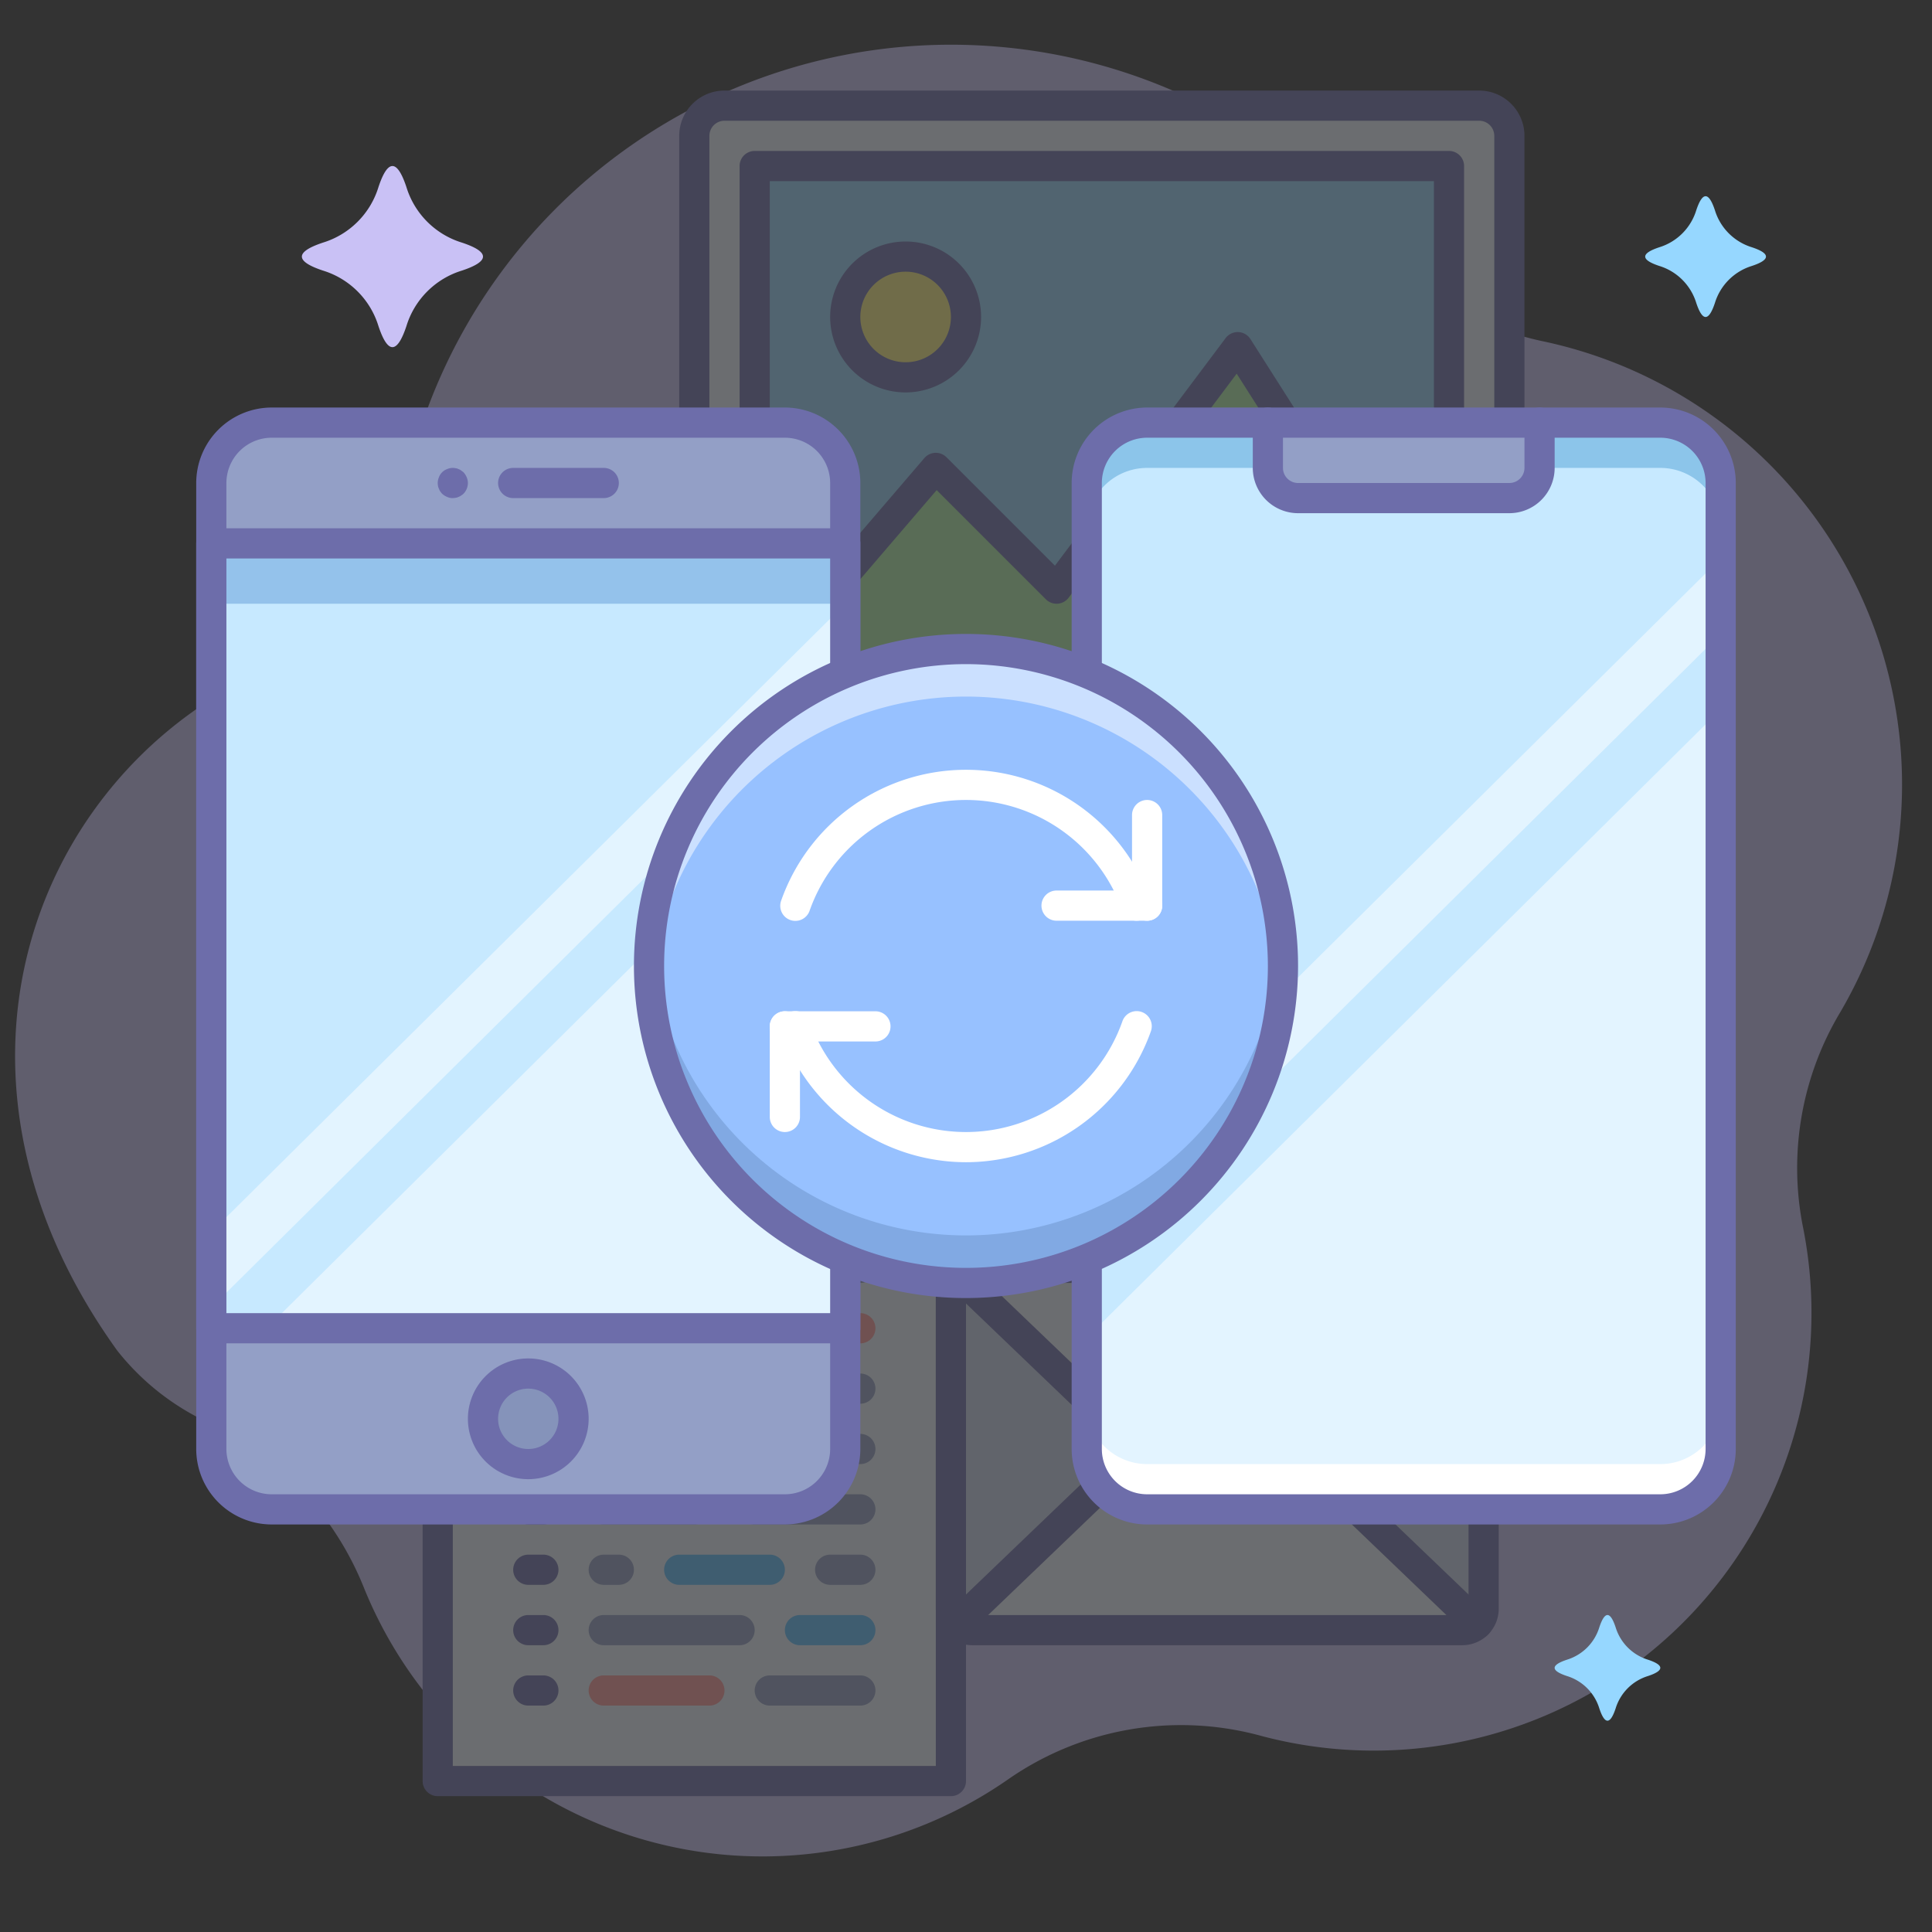 <?xml version="1.0" ?><svg data-name="scenarium 10" id="scenarium_10" viewBox="0 0 128 128" xmlns="http://www.w3.org/2000/svg"><rect x="0" y="0" width="128" height="128" fill="#333333" stroke="none"/><title/><g style="opacity:0.3"><path d="M125.7,47.648a30.001,30.001,0,0,0-23.512-25.045,19.69,19.69,0,0,1-10.933-6.548,37.011,37.011,0,0,0-64.255,15.372A21.013,21.013,0,0,1,16.119,45.1C1.956,52.459-5.14,71.559,7.769,89.483a16.602,16.602,0,0,0,6.352,4.909,20.579,20.579,0,0,1,10.02,10.876,28.488,28.488,0,0,0,42.624,12.637,20.059,20.059,0,0,1,16.624-2.943,29.001,29.001,0,0,0,36.038-33.793A20.08,20.08,0,0,1,121.936,67.039,29.832,29.832,0,0,0,125.7,47.648Z" style="fill:#c9c1f5"/><polygon points="63 118 29 118 29 72 55 72 63 80 63 118" style="fill:#eef6ff"/><path d="M63,119H29a1.0 1,0,0,1-1-1V72a1.0 1,0,0,1,1-1H55a.999.999,0,0,1,.707.293l8,8A1,1,0,0,1,64,80v38A1.0 1,0,0,1,63,119Zm-33-2H62V80.414L54.586,73H30Z" style="fill:#6d6daa"/><polygon points="55 72 55 80 63 80 55 72" style="fill:#eef6ff"/><path d="M63,81H55a1.0 1,0,0,1-1-1V72a1.0 1,0,0,1,1.707-.707l8,8A1.0 1,0,0,1,63,81Zm-7-2h4.586L56,74.414Z" style="fill:#6d6daa"/><path d="M43,81H40a1,1,0,0,1,0-2h3a1,1,0,0,1,0,2Z" style="fill:#939fc6"/><path d="M51,81H47a1,1,0,0,1,0-2h4a1,1,0,0,1,0,2Z" style="fill:#5cbeff"/><path d="M45,85H40a1,1,0,0,1,0-2h5a1,1,0,0,1,0,2Z" style="fill:#939fc6"/><path d="M51,85H49a1,1,0,0,1,0-2h2a1,1,0,0,1,0,2Z" style="fill:#939fc6"/><path d="M57,85H55a1,1,0,0,1,0-2h2a1,1,0,0,1,0,2Z" style="fill:#939fc6"/><path d="M57,97H52a1,1,0,0,1,0-2h5a1,1,0,0,1,0,2Z" style="fill:#939fc6"/><path d="M48,97H46a1,1,0,0,1,0-2h2a1,1,0,0,1,0,2Z" style="fill:#ff9797"/><path d="M42,97H40a1,1,0,0,1,0-2h2a1,1,0,0,1,0,2Z" style="fill:#5b6875"/><path d="M57,101H50a1,1,0,0,1,0-2h7a1,1,0,0,1,0,2Z" style="fill:#939fc6"/><path d="M46,101H40a1,1,0,0,1,0-2h6a1,1,0,0,1,0,2Z" style="fill:#939fc6"/><path d="M47,89H40a1,1,0,0,1,0-2h7a1,1,0,0,1,0,2Z" style="fill:#939fc6"/><path d="M57,89H51a1,1,0,0,1,0-2h6a1,1,0,0,1,0,2Z" style="fill:#ff9797"/><path d="M47,113H40a1,1,0,0,1,0-2h7a1,1,0,0,1,0,2Z" style="fill:#ff9797"/><path d="M57,113H51a1,1,0,0,1,0-2h6a1,1,0,0,1,0,2Z" style="fill:#939fc6"/><path d="M41,105H40a1,1,0,0,1,0-2h1a1,1,0,0,1,0,2Z" style="fill:#939fc6"/><path d="M51,105H45a1,1,0,0,1,0-2h6a1,1,0,0,1,0,2Z" style="fill:#5cbeff"/><path d="M57,105H55a1,1,0,0,1,0-2h2a1,1,0,0,1,0,2Z" style="fill:#939fc6"/><path d="M49,109H40a1,1,0,0,1,0-2h9a1,1,0,0,1,0,2Z" style="fill:#939fc6"/><path d="M57,109H53a1,1,0,0,1,0-2h4a1,1,0,0,1,0,2Z" style="fill:#5cbeff"/><path d="M43,93H40a1,1,0,0,1,0-2h3a1,1,0,0,1,0,2Z" style="fill:#5cbeff"/><path d="M57,93H47a1,1,0,0,1,0-2H57a1,1,0,0,1,0,2Z" style="fill:#939fc6"/><path d="M36,81H35a1,1,0,0,1,0-2h1a1,1,0,0,1,0,2Z" style="fill:#6d6daa"/><path d="M36,85H35a1,1,0,0,1,0-2h1a1,1,0,0,1,0,2Z" style="fill:#6d6daa"/><path d="M36,89H35a1,1,0,0,1,0-2h1a1,1,0,0,1,0,2Z" style="fill:#6d6daa"/><path d="M36,93H35a1,1,0,0,1,0-2h1a1,1,0,0,1,0,2Z" style="fill:#6d6daa"/><path d="M36,97H35a1,1,0,0,1,0-2h1a1,1,0,0,1,0,2Z" style="fill:#6d6daa"/><path d="M36,101H35a1,1,0,0,1,0-2h1a1,1,0,0,1,0,2Z" style="fill:#6d6daa"/><path d="M36,105H35a1,1,0,0,1,0-2h1a1,1,0,0,1,0,2Z" style="fill:#6d6daa"/><path d="M36,109H35a1,1,0,0,1,0-2h1a1,1,0,0,1,0,2Z" style="fill:#6d6daa"/><path d="M36,113H35a1,1,0,0,1,0-2h1a1,1,0,0,1,0,2Z" style="fill:#6d6daa"/><rect height="42" rx="2" ry="2" style="fill:#eef6ff" width="54" x="46" y="7"/><path d="M98,50H48a3.003,3.003,0,0,1-3-3V9a3.003,3.003,0,0,1,3-3H98a3.003,3.003,0,0,1,3,3V47A3.003,3.003,0,0,1,98,50ZM48,8a1.001,1.001,0,0,0-1,1V47a1.001,1.001,0,0,0,1,1H98a1.001,1.001,0,0,0,1-1V9a1.001,1.001,0,0,0-1-1Z" style="fill:#6d6daa"/><rect height="34" style="fill:#96d7ff" width="46" x="50" y="11"/><polygon points="96 45 50 45 62 31 70 39 82 23 96 45" style="fill:#b1f1a8"/><path d="M96,46H50a1.0 1,0,0,1-.759-1.651l12-14A1.0 1,0,0,1,62.707,30.293l7.185,7.185L81.2,22.4a1.011,1.011,0,0,1,.838-.399,1,1,0,0,1,.806.462l14,22A1.0 1,0,0,1,96,46ZM52.174,44H94.179L81.933,24.757,70.8,39.6A1.0 1,0,0,1,69.293,39.707L62.057,32.471Z" style="fill:#6d6daa"/><path d="M96,46H50a1.0 1,0,0,1-1-1V11a1.0 1,0,0,1,1-1H96a1.0 1,0,0,1,1,1V45A1.0 1,0,0,1,96,46ZM51,44H95V12H51Z" style="fill:#6d6daa"/><circle cx="60" cy="21" r="4" style="fill:#fff27d"/><path d="M60,26a5,5,0,1,1,5-5A5.006,5.006,0,0,1,60,26Zm0-8a3,3,0,1,0,3,3A3.003,3.003,0,0,0,60,18Z" style="fill:#6d6daa"/><rect height="24" rx="1.412" ry="1.412" style="fill:#ced8ee" width="35.294" x="63" y="84"/><polyline points="97.88 107.586 85.797 96 75.497 96 63.414 107.586" style="fill:#eef6ff"/><path d="M63.414,108.586a1,1,0,0,1-.692-1.722l12.083-11.586a1,1,0,0,1,1.385,1.443l-12.083,11.586A.998.998,0,0,1,63.414,108.586Z" style="fill:#6d6daa"/><path d="M97.88,108.586a.998.998,0,0,1-.692-.278l-12.083-11.586a1,1,0,0,1,1.385-1.443l12.083,11.586a1,1,0,0,1-.692,1.722Z" style="fill:#6d6daa"/><path d="M97.88,84.414l-14.3,13.711a4.235,4.235,0,0,1-5.866,0l-14.3-13.711" style="fill:#eef6ff"/><path d="M80.647,100.311a5.221,5.221,0,0,1-3.626-1.464L62.722,85.136a1,1,0,0,1,1.385-1.443l14.3,13.711a3.228,3.228,0,0,0,4.481 0L97.188,83.692a1,1,0,0,1,1.385,1.443L84.272,98.847A5.222,5.222,0,0,1,80.647,100.311Z" style="fill:#6d6daa"/><path d="M96.883,109H64.412A2.415,2.415,0,0,1,62,106.588V85.412A2.415,2.415,0,0,1,64.412,83h32.471a2.414,2.414,0,0,1,2.411,2.412v21.177A2.414,2.414,0,0,1,96.883,109ZM64.412,85A.412.412,0,0,0,64,85.412v21.177A.412.412,0,0,0,64.412,107h32.471a.412.412,0,0,0,.411-.412V85.412A.412.412,0,0,0,96.883,85Z" style="fill:#6d6daa"/></g><rect height="72" rx="4" ry="4" style="fill:#939fc6" width="42" x="14" y="28"/><path d="M52,101H18a5.006,5.006,0,0,1-5-5V32a5.006,5.006,0,0,1,5-5H52a5.006,5.006,0,0,1,5,5V96A5.006,5.006,0,0,1,52,101ZM18,29a3.003,3.003,0,0,0-3,3V96a3.003,3.003,0,0,0,3,3H52a3.003,3.003,0,0,0,3-3V32a3.003,3.003,0,0,0-3-3Z" style="fill:#6d6daa"/><rect height="52" style="fill:#c7e9ff" width="42" x="14" y="36"/><g style="opacity:0.5"><polygon points="56 88 56 50 17.662 88 56 88" style="fill:#fff"/><polygon points="14 86.629 56 45 56 40 14 81.629 14 86.629" style="fill:#fff"/></g><rect height="4" style="fill:#1c64ba;opacity:0.3" width="42" x="14" y="36"/><path d="M56,89H14a1.0 1,0,0,1-1-1V36a1.0 1,0,0,1,1-1H56a1.0 1,0,0,1,1,1V88A1.0 1,0,0,1,56,89ZM15,87H55V37H15Z" style="fill:#6d6daa"/><path d="M40,33H34a1,1,0,0,1,0-2h6a1,1,0,0,1,0,2Z" style="fill:#6d6daa"/><path d="M30,33a.838.838,0,0,1-.38-.08,1.037,1.037,0,0,1-.33-.21,1.682,1.682,0,0,1-.12-.15.739.739,0,0,1-.09-.18.654.654,0,0,1-.061-.18A1.53,1.53,0,0,1,29,32a1,1,0,0,1,.08-.38.904.904,0,0,1,.54-.54.933.933,0,0,1,.569-.06.607.607,0,0,1,.19.06.559.559,0,0,1,.17.09c.06.04.11.08.16.12a1.152,1.152,0,0,1,.21.33A1,1,0,0,1,31,32a1.034,1.034,0,0,1-.29.71.95.95,0,0,1-.16.12.559.559,0,0,1-.17.09.62.62,0,0,1-.19.06A1.248,1.248,0,0,1,30,33Z" style="fill:#6d6daa"/><circle cx="35" cy="94" r="3" style="fill:#8593ba"/><path d="M35,98a4,4,0,1,1,4-4A4.004,4.004,0,0,1,35,98Zm0-6a2,2,0,1,0,2,2A2.002,2.002,0,0,0,35,92Z" style="fill:#6d6daa"/><rect height="72" rx="4" ry="4" style="fill:#c7e9ff" width="42" x="72" y="28"/><g style="opacity:0.5"><path d="M114,47,72,88.63v7.37a4,4,0,0,0,4,4H110a4,4,0,0,0,4-4Z" style="fill:#fff"/><polygon points="114 37 72 78.63 72 83.63 114 42 114 37" style="fill:#fff"/></g><path d="M110,97H76a4,4,0,0,1-4-4v3a4,4,0,0,0,4,4h34a4,4,0,0,0,4-4V93A4,4,0,0,1,110,97Z" style="fill:#fff"/><path d="M110,28H76a4,4,0,0,0-4,4v3a4,4,0,0,1,4-4h34a4,4,0,0,1,4,4V32A4,4,0,0,0,110,28Z" style="fill:#0070b8;opacity:0.3"/><path d="M102,28v3a2,2,0,0,1-2,2H86a2,2,0,0,1-2-2v-3Z" style="fill:#939fc6"/><path d="M110,101H76a5.006,5.006,0,0,1-5-5V32a5.006,5.006,0,0,1,5-5h34a5.006,5.006,0,0,1,5,5V96A5.006,5.006,0,0,1,110,101ZM76,29a3.003,3.003,0,0,0-3,3V96a3.003,3.003,0,0,0,3,3h34a3.003,3.003,0,0,0,3-3V32a3.003,3.003,0,0,0-3-3Z" style="fill:#6d6daa"/><path d="M100,34H86a3.003,3.003,0,0,1-3-3V28a1,1,0,0,1,2,0v3a1.001,1.001,0,0,0,1,1h14a1.001,1.001,0,0,0,1-1V28a1,1,0,0,1,2,0v3A3.003,3.003,0,0,1,100,34Z" style="fill:#6d6daa"/><circle cx="64" cy="64" r="21" style="fill:#97c1ff"/><path d="M64,81.85A20.987,20.987,0,0,1,43.079,62.425C43.041,62.947,43,63.468,43,64a21,21,0,0,0,42,0c0-.532-.041-1.053-.079-1.575A20.987,20.987,0,0,1,64,81.85Z" style="fill:#2c4b75;opacity:0.2"/><path d="M64,46.15A20.987,20.987,0,0,1,84.921,65.575C84.959,65.053,85,64.532,85,64a21,21,0,0,0-42,0c0,.532.041,1.053.079,1.575A20.987,20.987,0,0,1,64,46.15Z" style="fill:#fff;opacity:0.5"/><path d="M64,86A22,22,0,1,1,86,64,22.025,22.025,0,0,1,64,86Zm0-42A20,20,0,1,0,84,64,20.023,20.023,0,0,0,64,44Z" style="fill:#6d6daa"/><path d="M52,75a1.0 1,0,0,1-1-1V68a1,1,0,0,1,2,0v6A1.0 1,0,0,1,52,75Z" style="fill:#fff"/><path d="M75.303,61a.999.999,0,0,1-.942-.666,10.985,10.985,0,0,0-20.721,0,1.0 1,0,1,1-1.885-.668,12.984,12.984,0,0,1,24.49,0,1,1,0,0,1-.942,1.334Z" style="fill:#fff"/><path d="M64,77a13.019,13.019,0,0,1-12.245-8.666 1.0 1,0,1,1,1.885-.668,10.985,10.985,0,0,0,20.721,0,1.0 1,0,1,1,1.885.668A13.019,13.019,0,0,1,64,77Z" style="fill:#fff"/><path d="M76,61a1.0 1,0,0,1-1-1V54a1,1,0,0,1,2,0v6A1.0 1,0,0,1,76,61Z" style="fill:#fff"/><path d="M76,61H70a1,1,0,0,1,0-2h6a1,1,0,0,1,0,2Z" style="fill:#fff"/><path d="M58,69H52a1,1,0,0,1,0-2h6a1,1,0,0,1,0,2Z" style="fill:#fff"/><path d="M26.923,12.385a5.548,5.548,0,0,0,3.692,3.692q2.769.923,0,1.846a5.548,5.548,0,0,0-3.692,3.692q-.923,2.769-1.846,0a5.548,5.548,0,0,0-3.692-3.692q-2.769-.923,0-1.846a5.548,5.548,0,0,0,3.692-3.692Q26,9.615,26.923,12.385Z" style="fill:#c9c1f5"/><path d="M107.038,107.808a3.236,3.236,0,0,0,2.154,2.154q1.615.538,0,1.077a3.236,3.236,0,0,0-2.154,2.154q-.538,1.615-1.077,0a3.236,3.236,0,0,0-2.154-2.154q-1.615-.538,0-1.077a3.236,3.236,0,0,0,2.154-2.154Q106.5,106.192,107.038,107.808Z" style="fill:#96d7ff"/><path d="M113.615,13.923a3.699,3.699,0,0,0,2.462,2.462q1.846.615,0,1.231a3.699,3.699,0,0,0-2.462,2.462q-.615,1.846-1.231,0a3.699,3.699,0,0,0-2.462-2.462q-1.846-.615,0-1.231a3.699,3.699,0,0,0,2.462-2.462Q113,12.077,113.615,13.923Z" style="fill:#96d7ff"/></svg>
